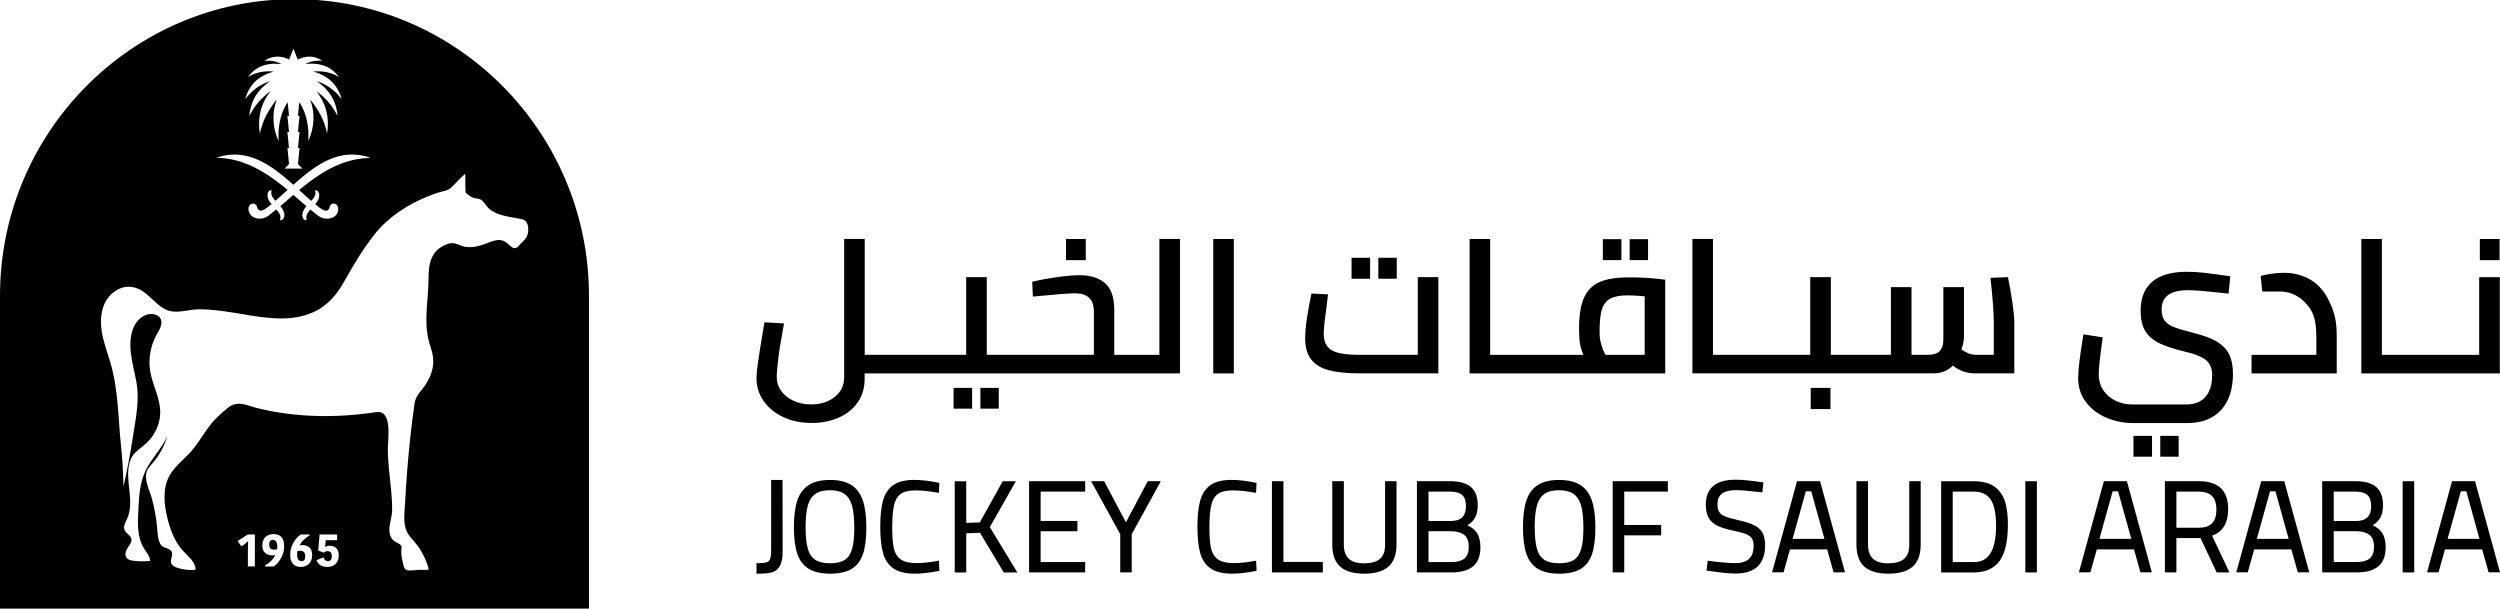 <svg xmlns="http://www.w3.org/2000/svg" id="Layer_1" data-name="Layer 1" viewBox="0 0 666.71 162.31"><defs><style>      .cls-1 {        fill: #010101;      }    </style></defs><g><path class="cls-1" d="M208.7,127.99h-3.05v18.65c0,1.16-.09,1.96-.29,2.45-.16.43-.46.72-.91.87-.48.15-1.35.23-2.5.23h-.21v2.81h.21c1.67,0,2.92-.11,3.82-.34.93-.24,1.66-.8,2.17-1.67.53-.87.78-2.17.78-3.97l-.03-18.82v-.21Z"></path><path class="cls-1" d="M227.02,129.35c-1.41-.91-3.26-1.35-5.66-1.35s-4.27.44-5.68,1.35c-1.42.92-2.45,2.31-3.06,4.14-.6,1.81-.9,4.2-.9,7.1s.3,5.28.89,7.05c.6,1.8,1.62,3.16,3.04,4.04h0c1.42.87,3.36,1.31,5.74,1.31s4.32-.43,5.73-1.27c1.41-.86,2.43-2.2,3.03-3.98.59-1.77.89-4.15.89-7.08s-.31-5.35-.93-7.18c-.63-1.85-1.66-3.24-3.07-4.14ZM227.83,140.67c0,2.41-.19,4.32-.58,5.69-.38,1.35-1.03,2.34-1.93,2.94-.92.61-2.25.92-3.95.92s-3.05-.32-3.97-.94c-.95-.64-1.6-1.62-1.98-3-.38-1.38-.58-3.3-.58-5.69s.2-4.34.59-5.75c.39-1.4,1.05-2.44,1.98-3.1.92-.67,2.24-1,3.93-1s2.97.34,3.91,1.02c.92.66,1.59,1.7,1.98,3.11.39,1.41.59,3.35.59,5.79Z"></path><path class="cls-1" d="M240.22,131.72c.89-.62,2.22-.94,3.96-.94s3.67.21,5.97.62l.23.04.13-2.65-.17-.04c-2.46-.52-4.59-.77-6.51-.77-2.42,0-4.31.47-5.63,1.4-1.3.92-2.22,2.31-2.72,4.12-.48,1.76-.73,4.11-.73,6.98s.25,5.27.73,7c.5,1.8,1.43,3.18,2.78,4.11,1.34.93,3.28,1.4,5.75,1.4,1.79,0,3.86-.24,6.33-.73l.18-.04-.13-2.7-.23.04c-2.14.4-4.04.61-5.65.61-1.91,0-3.35-.33-4.28-.98-.91-.63-1.53-1.6-1.84-2.88-.3-1.3-.45-3.14-.45-5.46,0-2.68.17-4.76.5-6.17.32-1.37.93-2.37,1.79-2.98Z"></path><polygon class="cls-1" points="270.92 128.34 267.41 128.34 261.29 139.32 257.68 139.45 257.68 128.34 254.61 128.34 254.61 152.66 257.68 152.66 257.68 142.22 261.34 142.09 267.69 152.66 271.31 152.66 263.97 140.57 270.92 128.34"></polygon><polygon class="cls-1" points="274.44 152.65 289.4 152.65 289.4 149.89 277.52 149.89 277.52 141.67 287.33 141.67 287.33 138.93 277.52 138.93 277.52 131.1 289.4 131.1 289.4 128.33 274.44 128.33 274.44 152.65"></polygon><polygon class="cls-1" points="300.27 139.29 294.52 128.44 294.46 128.33 290.97 128.33 298.75 142.45 298.75 152.65 301.82 152.65 301.82 142.45 309.58 128.33 306.08 128.33 300.27 139.29"></polygon><path class="cls-1" d="M324.81,131.72c.89-.62,2.22-.94,3.96-.94s3.67.21,5.97.62l.23.04.13-2.65-.17-.04c-2.46-.52-4.59-.77-6.51-.77-2.42,0-4.31.47-5.63,1.4-1.3.92-2.22,2.31-2.72,4.12-.49,1.78-.73,4.07-.73,6.98s.25,5.27.73,7c.5,1.8,1.43,3.18,2.78,4.11,1.34.93,3.28,1.4,5.75,1.4,1.79,0,3.86-.24,6.33-.73l.18-.04-.13-2.7-.23.04c-2.14.4-4.04.61-5.65.61-1.91,0-3.35-.33-4.28-.98-.91-.63-1.53-1.6-1.84-2.88-.3-1.3-.45-3.14-.45-5.46,0-2.68.17-4.76.5-6.17.32-1.37.93-2.37,1.79-2.98Z"></path><polygon class="cls-1" points="342.27 128.33 339.2 128.33 339.2 152.66 352.78 152.66 352.78 149.85 342.27 149.85 342.27 128.33"></polygon><path class="cls-1" d="M369.38,145.26c0,1.75-.45,2.99-1.37,3.78-.92.79-2.35,1.19-4.25,1.19-3.62,0-5.38-1.62-5.38-4.97v-16.93h-3.09v16.86c0,2.69.72,4.69,2.13,5.94,1.39,1.24,3.55,1.86,6.41,1.86s5.01-.63,6.44-1.87c1.43-1.26,2.16-3.26,2.16-5.93v-16.86h-3.05v16.93Z"></path><path class="cls-1" d="M391.31,140.08c.87-.49,1.52-1.11,1.98-1.88.53-.86.8-2.03.8-3.48,0-2.16-.61-3.79-1.83-4.85-1.19-1.02-3.05-1.54-5.51-1.54h-8.88v24.32h9.32c2.45,0,4.35-.55,5.66-1.62,1.3-1.08,1.95-2.8,1.95-5.11,0-1.6-.33-2.9-.97-3.86-.58-.85-1.43-1.51-2.54-1.98ZM380.96,141.67h5.98c1.46,0,2.64.32,3.5.95.84.61,1.26,1.7,1.26,3.24,0,1.42-.39,2.46-1.15,3.08-.79.64-1.92.95-3.44.95h-6.15v-8.22ZM389.97,137.94c-.66.66-1.69,1-3.07,1h-5.94v-7.84h5.7c1.5,0,2.6.31,3.28.91.66.59,1,1.57,1,2.93s-.33,2.36-.98,3.01Z"></path><path class="cls-1" d="M421.45,129.35c-1.41-.91-3.26-1.35-5.66-1.35s-4.27.44-5.68,1.35c-1.42.92-2.45,2.31-3.06,4.14-.6,1.81-.9,4.2-.9,7.1s.3,5.28.89,7.05c.6,1.8,1.62,3.16,3.04,4.04h0c1.42.87,3.36,1.31,5.74,1.31s4.32-.43,5.73-1.27c1.41-.86,2.43-2.2,3.02-3.98.59-1.77.89-4.15.89-7.08s-.31-5.35-.93-7.18c-.63-1.85-1.66-3.24-3.07-4.14ZM422.27,140.67c0,2.41-.19,4.32-.58,5.69-.38,1.35-1.03,2.34-1.93,2.94-.92.61-2.25.92-3.95.92s-3.05-.32-3.97-.94c-.95-.64-1.6-1.62-1.98-3-.38-1.38-.58-3.29-.58-5.69s.2-4.34.59-5.75c.39-1.4,1.05-2.44,1.98-3.1.92-.67,2.24-1,3.93-1s2.97.34,3.91,1.02c.92.66,1.59,1.7,1.98,3.11.39,1.4.59,3.35.59,5.79Z"></path><polygon class="cls-1" points="430.08 152.65 433.16 152.65 433.16 142.77 443.01 142.77 443.01 140 433.16 140 433.16 131.1 444.79 131.1 444.79 128.33 430.08 128.33 430.08 152.65"></polygon><path class="cls-1" d="M467.91,140.13c-.95-.5-2.26-.93-4-1.33-1.71-.38-2.99-.74-3.81-1.06-.76-.3-1.3-.7-1.6-1.19-.32-.47-.48-1.19-.48-2.14,0-2.49,1.63-3.7,4.98-3.7,1.21,0,3.49.2,6.78.58l.21.02.28-2.65-.2-.03c-3.1-.47-5.47-.7-7.25-.7-5.24,0-7.9,2.23-7.9,6.64,0,1.49.25,2.64.75,3.53s1.31,1.6,2.39,2.13c1.05.5,2.55.96,4.46,1.35,1.38.27,2.46.57,3.21.89.7.3,1.2.69,1.5,1.15.29.49.43,1.13.43,1.97,0,3.09-1.61,4.59-4.91,4.59-1.59,0-3.99-.21-7.11-.62l-.21-.03-.33,2.64,1.44.19c2.59.39,4.73.59,6.34.59,5.21,0,7.85-2.55,7.85-7.57,0-1.33-.23-2.43-.68-3.26-.47-.83-1.19-1.5-2.14-2Z"></path><path class="cls-1" d="M485.37,128.33h-6.13l-6.59,24.05-.07.26h3.06l1.72-6.13h9.91l1.72,6.13h3.05l-6.62-24.16-.04-.15ZM483.03,131.03l3.52,12.67h-8.49l3.52-12.67h1.46Z"></path><path class="cls-1" d="M509.17,145.26c0,1.75-.45,2.99-1.37,3.78-.92.79-2.35,1.19-4.25,1.19-3.62,0-5.38-1.62-5.38-4.97v-16.93h-3.09v16.86c0,2.69.72,4.69,2.13,5.94,1.39,1.23,3.55,1.86,6.41,1.86s5.01-.63,6.44-1.87c1.43-1.26,2.16-3.25,2.16-5.93v-16.86h-3.05v16.93Z"></path><path class="cls-1" d="M532.13,129.97h0c-1.34-1.08-3.26-1.63-5.71-1.63h-8.75v24.32h8.75c3.06,0,5.36-1.04,6.85-3.08,1.46-2.02,2.2-5.28,2.2-9.67,0-2.26-.22-4.16-.66-5.8-.44-1.66-1.34-3.05-2.67-4.14ZM526.42,149.89h-5.66v-18.78h5.66c2.04,0,3.5.69,4.45,2.11.96,1.42,1.45,3.75,1.45,6.94,0,6.55-1.93,9.74-5.9,9.74Z"></path><rect class="cls-1" x="540.12" y="128.34" width="3.08" height="24.32"></rect><path class="cls-1" d="M567.2,128.33h-6.13l-6.59,24.05-.07.26h3.06l1.72-6.13h9.91l1.72,6.13h3.05l-6.62-24.16-.04-.15ZM564.86,131.03l3.52,12.67h-8.49l3.52-12.67h1.46Z"></path><path class="cls-1" d="M594.22,135.79c0-2.51-.66-4.4-1.97-5.62-1.31-1.24-3.23-1.84-5.87-1.84h-9.04v24.32h3.07v-9.15h6.43l4.31,9.15h3.4l-4.63-9.8c2.85-.99,4.3-3.37,4.3-7.07ZM591.08,135.91c0,3.25-1.52,4.83-4.66,4.83h-6.01v-9.63h5.97c3.16,0,4.7,1.57,4.7,4.8Z"></path><path class="cls-1" d="M609.17,128.33h-6.13l-6.59,24.05-.07.26h3.06l1.72-6.13h9.91l1.72,6.13h3.05l-6.62-24.16-.04-.15ZM606.83,131.03l3.52,12.67h-8.49l3.52-12.67h1.46Z"></path><path class="cls-1" d="M632.72,140.08c.87-.49,1.52-1.11,1.99-1.88.53-.86.8-2.03.8-3.48,0-2.16-.61-3.79-1.83-4.85-1.19-1.02-3.05-1.54-5.51-1.54h-8.88v24.32h9.32c2.45,0,4.35-.55,5.66-1.62,1.3-1.08,1.95-2.8,1.95-5.11,0-1.6-.33-2.9-.97-3.86-.58-.85-1.43-1.51-2.54-1.98ZM622.37,138.94v-7.84h5.7c1.5,0,2.6.31,3.28.91.66.59,1,1.57,1,2.93s-.33,2.36-.98,3.01c-.66.66-1.69,1-3.07,1h-5.94ZM633.11,145.85c0,1.42-.39,2.46-1.15,3.08-.79.64-1.92.95-3.44.95h-6.15v-8.22h5.98c1.46,0,2.64.32,3.5.95.84.61,1.26,1.7,1.26,3.24Z"></path><rect class="cls-1" x="640.75" y="128.34" width="3.08" height="24.32"></rect><path class="cls-1" d="M660.09,128.48l-.04-.15h-6.13l-6.59,24.05-.07.26h3.06l1.72-6.13h9.91l1.72,6.13h3.05l-6.62-24.16ZM657.73,131.03l3.5,12.67h-8.49l3.52-12.67h1.48Z"></path><rect class="cls-1" x="254.3" y="103.44" width="4.95" height="5.54"></rect><rect class="cls-1" x="261.45" y="103.44" width="4.9" height="5.54"></rect><rect class="cls-1" x="284.29" y="63.73" width="5.27" height="5.65"></rect><path class="cls-1" d="M309.2,94.63h-6.55s-5.5,0-5.5,0v-12.02c0-3.32-.83-5.71-2.48-7.11-1.63-1.4-3.9-2.11-6.74-2.11-1.58,0-3.59.17-5.98.5-2.57.37-4.69.77-6.5,1.21l-.17.04.17,3.95.22-.02c6.03-.58,9.53-.85,11.03-.85,3.38,0,5.02,1.61,5.02,4.91v11.49h-28.56v-20.71h-5.5v20.71h-20.86s-6.19,0-6.19,0v-30.9h-5.48v36.77c0,2.23-.84,4.03-2.51,5.35-1.67,1.34-3.79,2.01-6.3,2.01-1.75,0-3.29-.32-4.7-.97-1.41-.64-2.52-1.53-3.3-2.64-.79-1.11-1.18-2.37-1.18-3.75,0-1.02.19-3.01.55-5.93.22-1.72.45-2.99.72-4.47.2-1.07.4-2.19.63-3.61l.04-.23-5.22-.3-.39,2.36c-1.14,6.89-1.72,10.35-1.72,12.59s.65,4.3,1.93,6.1c1.28,1.8,3.06,3.23,5.28,4.26,2.21,1.02,4.73,1.54,7.5,1.54,2.62,0,5.03-.47,7.15-1.41,2.14-.92,3.86-2.29,5.11-4.06,1.24-1.78,1.87-3.89,1.87-6.26v-1.5h5.77s13.34,0,13.34,0h53.35s11.64,0,11.64,0v-35.85h-5.5v30.9Z"></path><rect class="cls-1" x="323.56" y="63.73" width="5.48" height="35.85"></rect><path class="cls-1" d="M383.58,99.58v-25.67h-5.48v20.71h-15.86c-3.5,0-5.94-.45-7.27-1.33-1.31-.88-1.95-2.29-1.95-4.29,0-1.26.21-3.38.64-6.32l.5-4.17-4.41-.23-.04.17c-.46,2.16-.83,4.19-1.14,6.2-.34,2.2-.5,4.01-.5,5.53,0,2.43.54,4.35,1.62,5.71,1.08,1.37,2.69,2.33,4.77,2.87,2.05.54,4.76.81,8.07.81h21.06Z"></path><rect class="cls-1" x="360.44" y="68.74" width="4.95" height="5.59"></rect><rect class="cls-1" x="367.58" y="68.74" width="4.91" height="5.59"></rect><path class="cls-1" d="M415.39,99.58h28.7v-25l-2.05-.23c-2.24-.25-4.78-.38-7.55-.38-3.42,0-6.01.41-7.9,1.24-1.91.84-3.32,2.27-4.18,4.24-.87,1.97-1.3,4.68-1.3,8.28,0,3.39.33,4.89,1.13,6.9h-19.76s-5.08,0-5.08,0v-30.9h-5.48v35.85h10.14s13.34,0,13.34,0ZM426.59,88.11c0-2.43.21-4.33.63-5.66.4-1.28,1.14-2.22,2.2-2.8,1.06-.59,2.66-.89,4.75-.89.82,0,2.23.08,4.44.26v15.61h-10.42c-.46-.74-.85-1.67-1.14-2.75l-.09-.32c-.26-.95-.38-1.39-.38-3.45Z"></path><rect class="cls-1" x="427.45" y="63.78" width="4.95" height="5.59"></rect><rect class="cls-1" x="434.6" y="63.78" width="4.91" height="5.59"></rect><rect class="cls-1" x="482.89" y="103.44" width="5.27" height="5.65"></rect><path class="cls-1" d="M535.54,74.08l-.04-.17-4.67.18.02.22c.57,5.19.86,9.11.86,11.66v8.65h-4.91c-.67,0-1.37-.16-2.06-.47-.65-.29-1.19-.61-1.65-.95.06-.2.12-.39.17-.56.32-1.06.5-1.65.5-3.37v-12.7h-5.5v13.31c0,1.56.01,2.14-.63,3.29-.71,1.29-2.35,1.45-3.7,1.45h-4.16v-18.04h-5.5v18.04h-8.47s-7.54,0-7.54,0v-20.71h-5.5v20.71h-20.86s-5.08,0-5.08,0v-30.9h-5.48v35.85h10.14s13.34,0,13.34,0h21.38s19.38,0,19.38,0c2.12,0,3.87-.7,5.21-2.07,1.73,1.37,3.71,2.07,5.89,2.07h10.5v-13.61c0-1.21-.17-2.99-.5-5.29-.32-2.21-.71-4.43-1.16-6.61Z"></path><path class="cls-1" d="M591.28,91.14c-1.44-.87-3.46-1.63-6-2.28-2.58-.65-4.39-1.19-5.52-1.63-1.15-.46-1.96-1.03-2.5-1.75-.53-.71-.79-1.71-.79-2.96,0-3.45,2.32-5.13,7.11-5.13,1.85,0,5.29.3,10.53.9l.21.02.47-4.62-.2-.03c-2.99-.44-5.13-.73-6.73-.91-1.63-.18-3.22-.27-4.73-.27-3.98,0-7.05.88-9.12,2.61-2.08,1.74-3.14,4.36-3.14,7.8,0,2.16.37,3.87,1.14,5.22.76,1.34,1.98,2.45,3.63,3.31,1.62.84,3.85,1.59,6.8,2.29,2.79.63,4.77,1.42,5.89,2.35,1.08.92,1.62,2.25,1.62,3.96,0,2.46-.59,4.41-1.76,5.78-1.16,1.37-2.92,2.07-5.22,2.07h-14.26c-1.66,0-3.2-.34-4.57-1.02-1.39-.69-2.46-1.62-3.26-2.83-.79-1.23-1.19-2.62-1.19-4.16s.34-4.67,1.05-9.68l.03-.2-5.15-.82-.03.2c-.92,5.47-1.38,9.32-1.38,11.46,0,2.43.69,4.58,2.06,6.4,1.39,1.83,3.23,3.24,5.46,4.17,2.24.95,4.68,1.44,7.26,1.44h14.3c3.88,0,6.93-1.17,9.04-3.49,2.1-2.3,3.17-5.56,3.17-9.68,0-2.05-.34-3.77-1.01-5.13-.66-1.36-1.75-2.5-3.24-3.37Z"></path><rect class="cls-1" x="576.11" y="116.24" width="4.9" height="5.55"></rect><rect class="cls-1" x="568.96" y="116.24" width="4.95" height="5.55"></rect><path class="cls-1" d="M623.17,89.67c0-4.21-.61-6.28-1.88-9.06-1.27-2.75-2.98-4.76-5.08-5.99h0c-2.11-1.24-4.49-1.87-7.06-1.87-1.11,0-2.27.09-3.45.27-1.18.18-2.09.36-2.65.54l-.16.05.41,4.14h4.83c2.56,0,4.82,1.03,6.72,3.06,1.87,1.97,2.88,4.01,2.88,9.12v4.7h-17.28v4.95h22.72v-9.92Z"></path><polygon class="cls-1" points="653.22 99.58 653.64 99.58 666.66 99.58 666.66 73.92 661.16 73.92 661.16 94.63 653.64 94.63 653.22 94.63 640.29 94.63 640.29 94.63 635.21 94.63 635.21 63.73 629.73 63.73 629.73 99.58 639.88 99.58 639.88 99.58 653.22 99.58"></polygon><rect class="cls-1" x="661.33" y="63.73" width="5.27" height="5.65"></rect></g><path class="cls-1" d="M72.8,143.96c-.33,0-.61.1-.75.28-.18.19-.25.53-.25,1,0,.89.39,1.34,1.22,1.34.33,0,.61-.04.89-.14.03-.24.04-.49.04-.68,0-.64-.13-1.09-.32-1.36-.24-.31-.5-.43-.83-.43"></path><path class="cls-1" d="M80.11,146.88c-.28,0-.56.06-.83.13-.03.22-.04.5-.04.83,0,1.21.4,1.81,1.18,1.81.35,0,.57-.13.75-.32.15-.24.22-.58.22-1.09,0-.4-.1-.77-.32-.99-.22-.25-.53-.38-.96-.38"></path><path class="cls-1" d="M78.53-.23C35.22-.23,0,35.26,0,78.88v83.43h157.07v-83.43C157.07,35.26,121.83-.23,78.53-.23M65.47,26.13c.38-1.21.89-2.34,1.66-3.35.79-1.06,1.79-1.89,2.95-2.53.89-.49,1.82-.85,2.78-1.14.04-.01.07-.03.1-.04-2.42-.19-4.72.15-6.82,1.46.13-.19.28-.38.42-.56.93-1.07,2.05-1.89,3.38-2.41.74-.26,1.5-.43,2.28-.51.86-.1,1.74-.07,2.6,0,.04,0,.08.01.13.01.04.01.07.01.11.01-.18-.19-1.47-.64-2.2-.77-.78-.14-1.56-.15-2.36-.04.31-.24.63-.42.95-.58.97-.46,2-.64,3.09-.56.86.07,1.68.32,2.46.72.08.06.11.04.14-.04.35-.89.7-1.78,1.06-2.67.01-.03.03-.07.06-.13.39.97.77,1.93,1.14,2.88,2.27-1.11,4.47-1.09,6.58.35-1.6-.19-3.12.1-4.58.82.1.01.17,0,.24-.01.07,0,.14,0,.21-.01,1.46-.11,2.91-.06,4.31.4,1.59.5,2.87,1.43,3.91,2.7.08.11.17.21.25.32.01.01.01.03.03.06-2.1-1.29-4.4-1.64-6.82-1.45.49.15.97.32,1.45.5,1.32.53,2.52,1.24,3.53,2.24.99.97,1.68,2.13,2.2,3.41.15.42.29.83.42,1.25-1.74-2.3-3.94-3.95-6.69-4.84-.01.03.01.04.03.04.01.01.03.03.06.04,1.14.78,2.18,1.7,3.06,2.8,1.09,1.38,1.81,2.92,2.17,4.63.11.54.19,1.09.24,1.64v.14c-1.32-2.71-3.24-4.88-5.66-6.62,2.66,3.34,3.56,7.12,2.89,11.31-.71-3.41-2.25-6.4-4.51-9.03,1.39,3.74,1.09,7.43-.49,11.05v-.21c.07-1.18.04-2.35-.1-3.52-.25-2.18-.88-4.24-1.99-6.15-.1-.15-.21-.32-.32-.51-.04.35-.35,3.42-.36,3.59-.01.06,0,.08.06.08.1-.01.19,0,.29,0,.07-.01.07.01.07.07-.07.61-.4,3.99-.42,4.13-.01.06,0,.1.07.08h.28c.06,0,.07.01.07.07-.07.61-.4,4.01-.42,4.15-.01.06,0,.08.07.07h.28s.07.01.07.07c-.07.61-.39,3.92-.4,4.02-.04.14,0,.24.1.32.33.33,1.04,1.04,1.09,1.09h-4.77c.01-.06.04-.07.07-.1.35-.35.7-.7,1.04-1.04.06-.04.07-.1.07-.17-.07-.63-.4-3.99-.42-4.1-.01-.07.01-.08.07-.08.08.01.17,0,.26,0,.07.01.08-.01.08-.08-.04-.33-.38-3.71-.42-4.12-.01-.07,0-.08.07-.08h.24c.08.01.11-.01.11-.11-.04-.39-.38-3.76-.42-4.09-.01-.07,0-.1.07-.08.08,0,.17-.01.24,0,.08,0,.11-.01.11-.11-.04-.33-.33-3.31-.36-3.55-.18.26-.33.53-.49.78-.82,1.49-1.36,3.07-1.66,4.73-.29,1.57-.35,3.16-.26,4.74,0,.04,0,.1.01.14-.15-.21-.88-2.04-1.15-3.58-.22-1.27-.29-2.52-.19-3.8.11-1.27.4-2.49.85-3.69-.42.28-2.2,2.95-2.84,4.23-.77,1.52-1.32,3.12-1.67,4.81-.29-1.59-.35-3.88.19-6,.51-1.99,1.43-3.76,2.71-5.34-2.43,1.74-4.35,3.91-5.68,6.62-.07-.56.38-2.57.79-3.63.47-1.18,1.13-2.24,1.95-3.19.82-.95,1.78-1.74,2.81-2.45-1.34.43-2.57,1.03-3.71,1.86-1.14.83-2.1,1.84-2.98,2.95.03-.11.06-.21.1-.32M58.16,41.93c1.52-.49,3.07-.74,4.66-.71,1.73.04,3.37.39,4.97.99,1.54.57,2.99,1.35,4.37,2.25,1.68,1.09,3.23,2.34,4.74,3.64.42.36.83.74,1.25,1.11.06.06.1.06.17,0,1.2-1.09,2.42-2.14,3.7-3.13,1.52-1.17,3.12-2.24,4.84-3.1,1.42-.7,2.88-1.22,4.42-1.52,1.13-.21,2.25-.29,3.39-.22,1.42.07,2.78.36,4.1.83.01,0,.03,0,.03.03-.31.01-.61.03-.9.04-.92.04-1.84.17-2.74.32-2.95.54-5.69,1.66-8.28,3.14-2.03,1.17-3.92,2.53-5.76,3.98-.42.33-.82.67-1.24,1-.04.04-.07.07-.11.1.53.49,2.62,2.38,3.14,2.84.06.06.08.06.13,0,.22-.25.46-.5.64-.78.42-.6.56-1.25.35-1.96-.01-.01-.01-.03-.01-.06.38,0,.67.15.88.46.21.32.26.67.24,1.04-.07.82-.46,1.49-.97,2.09q-.13.14.01.26c.54.45,1.09.9,1.68,1.25.25.14.5.26.77.33.61.14,1.1-.15,1.25-.77.04-.17.06-.33.14-.49.38-.74,1.39-.81,1.91-.11.17.22.25.49.26.78.08,1.17-.56,2.13-1.67,2.53-1.21.43-2.36.26-3.44-.4-.64-.4-2.07-1.64-2.23-1.77-.03-.03-.06-.04-.08,0-.26.28-.51.56-.72.89-.36.58-.49,1.2-.28,1.86v.07h-.14c-.18-.01-.35-.07-.5-.18-.25-.21-.39-.47-.46-.79-.11-.56.03-1.09.25-1.59.18-.42.45-.78.74-1.11.06-.06.04-.08,0-.13-.36-.31-2.99-2.59-3.34-2.88-.07-.06-.11-.04-.18.01-.61.51-2.81,2.42-3.3,2.84-.1.07-.1.1-.01.18.45.51.79,1.07.95,1.74.1.46.1.92-.13,1.35-.11.21-.28.38-.5.49-.11.06-.22.04-.32.07h-.14c.03-.15.07-.29.1-.45.06-.57-.1-1.09-.4-1.56-.19-.29-.45-.54-.68-.82-.06-.06-.07-.01-.11.01-.49.4-2.03,1.67-2.35,1.84-1.1.61-2.23.75-3.39.28-.79-.32-1.32-.89-1.52-1.74-.1-.43-.11-.88.08-1.29.31-.7,1.14-.93,1.72-.5.25.18.38.46.43.77.06.29.17.54.42.72.28.21.6.21.92.11.43-.13.79-.35,1.15-.6.46-.32.88-.67,1.31-1.03.07-.06.04-.08,0-.13-.38-.4-.67-.86-.86-1.38-.17-.46-.25-.92-.11-1.41.11-.47.4-.78.89-.86.06-.01.1-.03.15-.01-.07.26-.11.51-.1.78.01.51.22.97.53,1.38.17.22.36.43.54.64.06.06.08.06.13,0,.78-.67,2.82-2.53,3.09-2.77.06-.06.06-.08,0-.13-1.81-1.49-3.67-2.92-5.65-4.19-2.06-1.31-4.22-2.41-6.52-3.17-1.39-.46-2.8-.78-4.24-.97-.81-.11-1.61-.17-2.43-.19-.04,0-.07,0-.11-.01.17-.06.33-.13.5-.17M67.97,151.05h-1.86v-4.26l.07-2.42h-.06l-1.09.92-.65.43-1-1.45,2.71-1.74h1.88v8.51ZM75,148.72c-.53.99-1.18,1.77-1.96,2.35h-2.38v-.25c1.29-.74,2.2-1.64,2.75-2.75l-.03-.04c-.15.04-.38.07-.74.07-.81,0-1.46-.22-1.93-.65-.5-.4-.75-1.09-.75-1.96,0-.96.26-1.73.82-2.25.56-.56,1.29-.81,2.2-.81,1.86,0,2.8,1.09,2.8,3.26,0,1.03-.25,2.07-.78,3.05M82.41,150.33c-.56.56-1.29.86-2.17.86-1.89,0-2.85-1.11-2.85-3.3,0-1.09.28-2.13.81-3.09.53-.95,1.21-1.71,2.02-2.27h2.35v.24c-1.21.7-2.13,1.61-2.7,2.7h.03c.14-.06.4-.11.75-.11.78,0,1.41.24,1.89.65.47.43.71,1.11.71,2.02,0,.96-.28,1.73-.83,2.3M89.52,150.34c-.53.56-1.27.85-2.2.85-1.49,0-2.45-.6-2.91-1.79l1.84-.78c.22.68.63,1.03,1.2,1.03.7,0,1.04-.43,1.04-1.31s-.39-1.36-1.15-1.36c-.38,0-.68.14-.93.42l-1.54-.56.36-4.3h4.67v1.52h-3.03l-.18,1.81h.06c.28-.21.64-.32,1.07-.32,1.68,0,2.52.86,2.52,2.57,0,.93-.26,1.67-.81,2.23M139.84,58.71c.86.53,1.13,1.79,1.02,2.95-.07.67-.26,1.29-.54,1.73-.39.6-.96,1.06-1.45,1.6-.31.35-.6.75-1,1-.58.36-1.17.15-1.64-.28-1.24-1.13-2.09-1.95-3.91-1.64-.97.17-1.91.57-2.82.93-1.66.63-3.41,1.06-5.18.85-1.25-.14-2.48-.99-3.71-1.02-1.02-.01-2.59.75-3.41,1.34-.95.68-1.66,1.66-2.1,2.71-.71,1.68-.81,3.55-.82,5.37-.01,5.29-1.24,10.82-.07,16.07.38,1.7,1.09,3.32,1.28,5.06.28,2.43-.53,4.86-1.81,6.9-1.25,1.98-2.82,3.03-3.16,5.47-.82,5.88-1.46,11.77-1.93,17.68-.22,2.91-.42,5.83-.57,8.75-.13,2.41-.58,5.31.47,7.58.51,1.1,1.41,1.98,2.18,2.92.9.99,1.63,2.2,2.23,3.38.58,1.17,1.22,2.55,1.42,3.84-.68.15-1.54.03-2.25.06-.75.03-1.5.08-2.27.15-1.04.1-1.89,0-2.16-1.15-.14-.61-.28-1.24-.42-1.86-.25-1.09-.25-1.93-.13-3.03.11-.86-1.04-1.21-1.79-1.66-1.09-.67-1.52-2.06-1.47-3.32.06-1.74.71-3.26.74-5.02.01-1.85-.11-3.69-.28-5.54-.35-3.69-.9-7.36-.86-11.07.03-2.38,1.25-10.22-3.09-9.56-10.67,1.61-21.38,1.5-31.88-1.1-1.77-.45-3.8-1.42-5.65-1.04-1.7.35-2.85,1.73-4.12,2.8-3.23,2.74-4.8,6.33-7.47,9.53-1.92,2.31-4.54,4.08-6.01,6.71-1.89,3.42-1.5,7.64-.56,11.42.78,3.14,1.95,6.29,4.15,8.67,1.41,1.53,3.34,2.98,3.37,5.06-1.64.17-3.32-.01-4.9-.53-.68-.22-1.42-.6-1.63-1.29-.32-1,.67-2.18.1-3.07-.7-1.1-2.3-.72-3-2.02-.71-1.31-.71-3.02-.85-4.45-.25-2.7-.75-5.38-1.49-7.99-.6-2.1-2.02-4.72-1.25-6.93.25-.74.81-1.32,1.32-1.89,1.91-2.16,3.34-4.73,4.15-7.48-1.47,3.32-4.23,5.93-5.8,9.21-1.59,3.31-1.74,6.94-1.93,10.54-.18,3.35-.35,7.11,1.45,10.1.67,1.1,1.63,2.14,1.71,3.42-1.47.18-2.98.17-4.47-.03-.71-.08-1.49-.26-1.89-.86-.4-.6-.26-1.43.06-2.07.65-1.28,2.1-2.39.78-3.76-.49-.51-1.13-.95-1.36-1.61-.33-.95.28-1.93.7-2.85,1.92-4.22-.06-8.86.36-13.23.11-1.29.45-2.59,1.18-3.66.89-1.28,2.28-2.1,3.44-3.14,2.31-2.06,3.85-5.16,3.88-8.29.04-3.77-2-7.23-2.66-10.95-.57-3.35.04-6.9,1.7-9.86.79-1.38,1.81-3.07.96-4.41-.42-.65-1.18-1-1.93-1.09-2-.24-3.92,1.15-4.87,2.92-2.45,4.6-.42,10.48.45,15.22.83,4.55-.08,9.13-.78,13.63-.74,4.76-1.59,9.5-2.66,14.19-.01-.31-.03-.67-.04-1.07-.04-1.06-.08-2.5-.19-4.45-.15-2.56-.32-4.1-.47-5.59-.78-7.48-.67-14.75-2.85-22.05-.78-2.59-1.73-5.15-2.2-7.82-.46-2.66-.4-5.51.77-7.94,1.18-2.43,3.66-4.35,6.37-4.33,4.58.06,6.43,4.65,10.2,6.22,2.57,1.06,5.86-.21,8.56-.21,2.99-.01,5.97.4,8.92.86,6.82,1.09,14.33,2.87,20.98.15,4.1-1.66,6.73-4.72,8.83-8.47,2.39-4.27,4.97-8.61,8-12.45,3.63-4.6,8.71-7.94,14.11-10.13,1.34-.54,2.74-1.1,4.16-1.41,1.15-.26,1.85-.51,2.68-1.43,1.21-1.34,2.45-2.55,3.24-3.2.19-.17-.07,4.77.26,5.06.61.53,1.36,1.13,2.14,1.35.79.22,1.45.08,2.11.64.54.47.92,1.13,1.39,1.67,2.16,2.46,5.95,2.64,8.94,3.27.36.07.72.14,1.03.33"></path></svg>